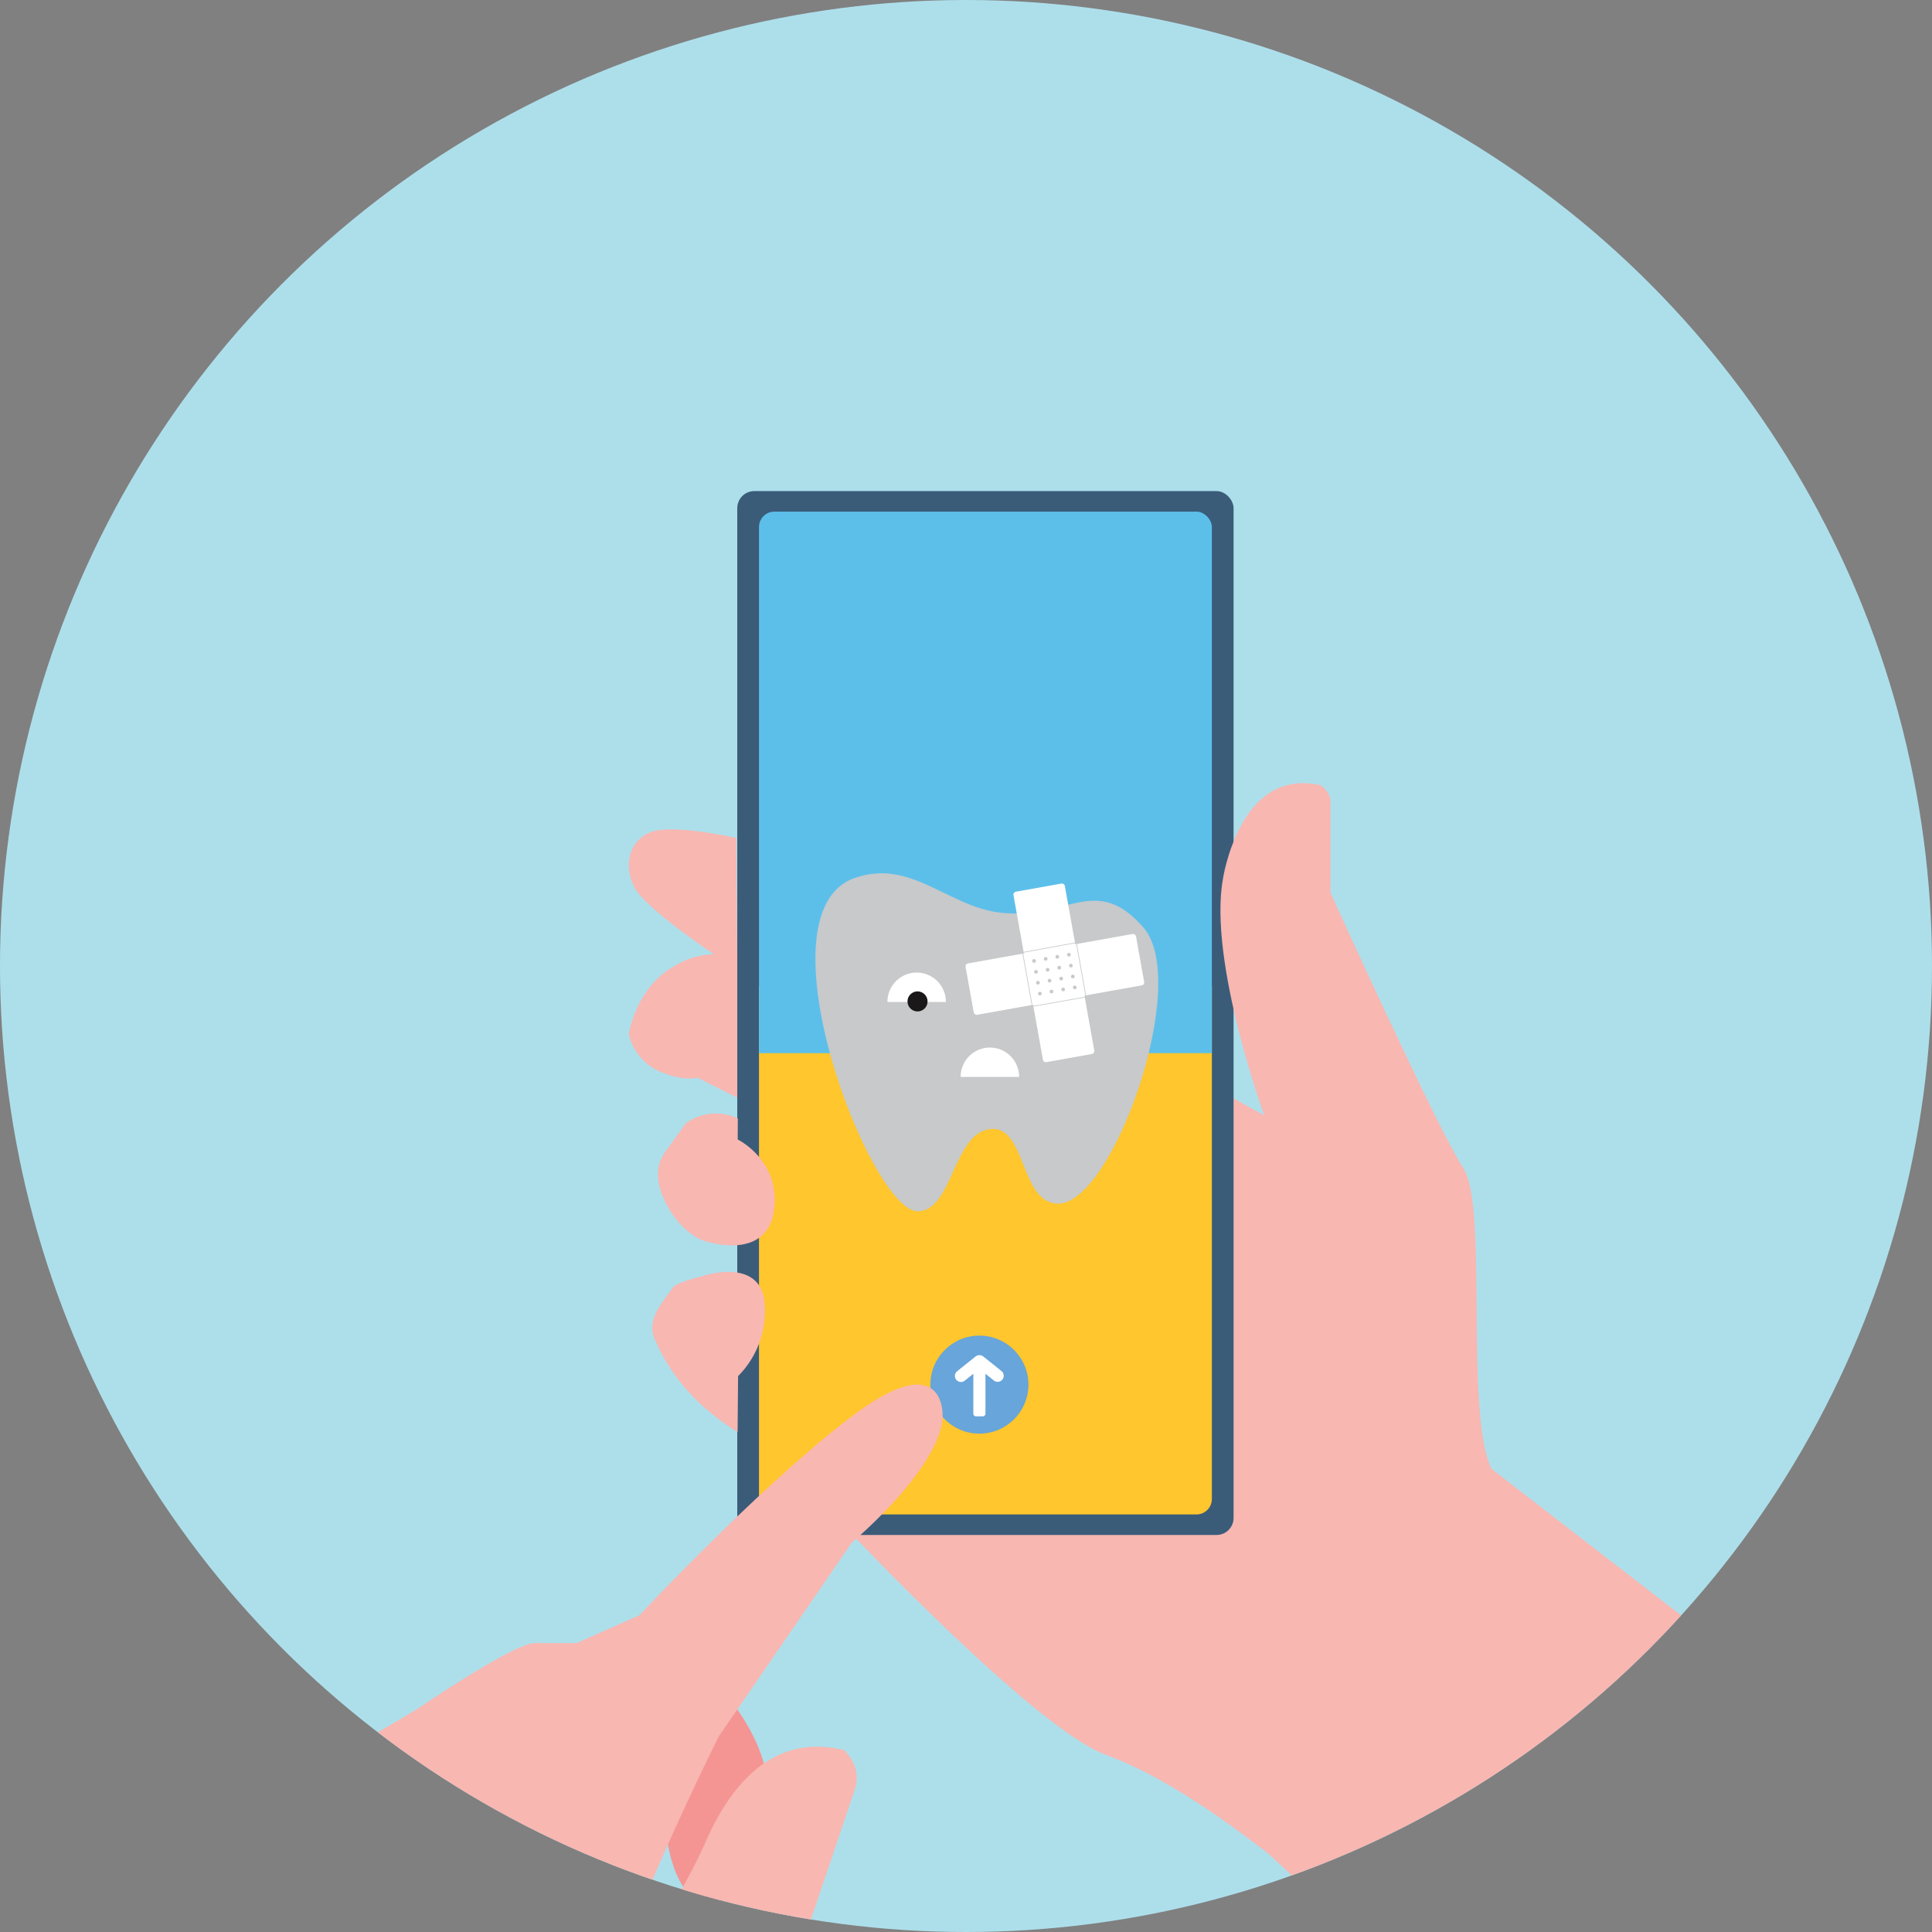 <svg xmlns="http://www.w3.org/2000/svg" xmlns:xlink="http://www.w3.org/1999/xlink" width="338" height="338" viewBox="0 0 338 338">
  <rect x="0" y="0" width="338" height="338" fill="#808080" stroke="none"/>
  <defs>
    <clipPath id="clip-path">
      <circle id="Ellipse_251" data-name="Ellipse 251" cx="169" cy="169" r="169" transform="translate(933 1508)" fill="#addfeb"/>
    </clipPath>
    <clipPath id="clip-path-2">
      <rect id="Rectangle_56" data-name="Rectangle 56" width="450.265" height="388.829" fill="none"/>
    </clipPath>
    <clipPath id="clip-path-3">
      <rect id="Rectangle_53" data-name="Rectangle 53" width="79.229" height="175.441" rx="2.698" fill="none"/>
    </clipPath>
  </defs>
  <g id="Mask_Group_16" data-name="Mask Group 16" transform="translate(-933 -1508)" clip-path="url(#clip-path)">
    <circle id="Ellipse_80" data-name="Ellipse 80" cx="169" cy="169" r="169" transform="translate(933 1508)" fill="#addfeb"/>
    <g id="Group_351" data-name="Group 351" transform="translate(-1375.666 499.203)">
      <g id="Group_52" data-name="Group 52" transform="translate(2265.574 1045.906)" clip-path="url(#clip-path-2)">
        <g id="Group_51" data-name="Group 51" transform="translate(33.515 48.806)">
          <g id="Group_50" data-name="Group 50">
            <g id="Group_49" data-name="Group 49">
              <path id="Path_253" data-name="Path 253" d="M2324.03,1109.322l-10.162-5.127-.848-18.283a13.584,13.584,0,0,1,9.016-1.708l4.444-.122Z" transform="translate(-2185.118 -1003.011)" fill="#f8b7b1"/>
              <path id="Path_254" data-name="Path 254" d="M2385.067,1128.776l-1.194-1.538,11.448,6.321s-10.022-27.339-7.4-41.86c0,0,2.79-19.307,16.97-16.061,0,0,1.708,1.194,1.708,2.732v16.061s18.8,41.519,23.236,48.18.174,43.057,4.957,52.628c0,0,156.019,120.955,226.286,172.523,11.561,8.485-39.661-.415-31.02,5.6l-88.509,33.174-89.577-89.866s-54.716-53.083-56.525-54.352-15.581-12.5-28.084-17.031-45.656-39.869-45.656-39.869l58.52-5.062Z" transform="translate(-2164.262 -1024.173)" fill="#f8b7b1"/>
              <rect id="Rectangle_50" data-name="Rectangle 50" width="86.829" height="182.627" rx="2.981" transform="translate(138.561)" fill="#3a5c79"/>
              <g id="Group_40" data-name="Group 40" transform="translate(142.361 3.593)">
                <g id="Group_39" data-name="Group 39" clip-path="url(#clip-path-3)">
                  <g id="Group_38" data-name="Group 38" transform="translate(-3.248 -3.398)">
                    <rect id="Rectangle_51" data-name="Rectangle 51" width="86.829" height="92.973" transform="translate(0 86.497)" fill="#ffc62d"/>
                    <rect id="Rectangle_52" data-name="Rectangle 52" width="80.726" height="98.14" transform="translate(3.248)" fill="#5cbfea"/>
                  </g>
                </g>
              </g>
              <path id="Path_255" data-name="Path 255" d="M2329.392,1079.155s-9-2.051-13.615-1.368-6.491,5.467-4.269,9.911,18.044,14.523,18.044,14.523Z" transform="translate(-2190.99 -1018.464)" fill="#f8b7b1"/>
              <path id="Path_256" data-name="Path 256" d="M2326.372,1086.671s3.246,6.151,2.391,9.91-4.443,7-4.443,7-2.052,2.052-7.518,0a9.508,9.508,0,0,1-6.226-6.834s1.181-8.373,8.318-12.132C2318.893,1084.619,2325.545,1084.9,2326.372,1086.671Z" transform="translate(-2190.992 -1001.718)" fill="#f8b7b1"/>
              <path id="Path_257" data-name="Path 257" d="M2326.024,1096.8s7.246,3.511,6.416,11.887c-.98,9.883-12.415,5.807-12.415,5.807s-3.789-1.194-6.525-6.491-.854-8.032,0-9.226l3.419-4.783a8.931,8.931,0,0,1,9.131-.861Z" transform="translate(-2187.392 -983.366)" fill="#f8b7b1"/>
              <path id="Path_258" data-name="Path 258" d="M2326.8,1118.633a16.114,16.114,0,0,0,4.616-12.985c-.867-8.033-11.081-4.443-11.081-4.443s-4.272,1-4.953,1.953c-1.735,2.422-4.614,5.566-3.246,8.811s4.882,10.5,14.577,16.439Z" transform="translate(-2188.097 -963.799)" fill="#f8b7b1"/>
              <circle id="Ellipse_30" data-name="Ellipse 30" cx="8.575" cy="8.575" r="8.575" transform="translate(172.349 147.748)" fill="#67a5da"/>
              <path id="Path_259" data-name="Path 259" d="M2335.5,1107.494l-3.191-2.555-.027-.017-.092-.068-.085-.051c-.031-.017-.064-.027-.1-.041s-.065-.028-.095-.037a.942.942,0,0,0-.1-.021c-.034-.007-.068-.013-.1-.017a1.42,1.42,0,0,0-.2,0c-.034,0-.065.01-.1.017a.743.743,0,0,0-.1.021.692.692,0,0,0-.1.037.9.9,0,0,0-.1.041l-.084.051c-.031.024-.062.044-.092.068l-.028.017-3.187,2.555a1.061,1.061,0,1,0,1.391,1.6l1.433-1.146v6.977a.467.467,0,0,0,.469.466h1.188a.465.465,0,0,0,.466-.466v-6.977l1.432,1.146a1.062,1.062,0,0,0,1.4-1.6Z" transform="translate(-2150.684 -953.521)" fill="#fff"/>
              <path id="Path_260" data-name="Path 260" d="M2319.671,1120.93s11.414,10.6,11.006,21.6c0,0-3.26,19.977-11.006,18.752s-7.338-20.151-7.338-20.151Z" transform="translate(-2186.778 -914.496)" fill="#f49594"/>
              <path id="Path_261" data-name="Path 261" d="M2275.425,1291.9s9.376-7.182,19.973-36.94l22.016-65.225s3.259-9.376,11.005-11.414,29.758-15.49,29.758-15.49,16.715-11.414,20.382-11.414h7.338l11-4.892s21.647-23.2,37.515-35.058,15.49,0,15.49,0,1.225,7.338-15.9,22.42l-23.236,33.837s-18.161,36.232-18.977,47.646c0,0,12.455-19.521,16.531-28.9s11.414-19.565,24.461-16.3l.776,1a6.275,6.275,0,0,1,.993,5.868l-9.107,26.965-17.936,39.951s-11.009,17.527-21.2,24.458-28.537,23.237-29.351,26.091Z" transform="translate(-2275.425 -949.878)" fill="#f8b7b1"/>
              <path id="Path_262" data-name="Path 262" d="M2348.839,1133.656s-10.023-27.336-7.4-41.859c0,0,2.79-19.307,16.97-16.062" transform="translate(-2117.912 -1023.94)" fill="#f8b7b1"/>
              <path id="Path_263" data-name="Path 263" d="M2362.651,1137.7c9.547.048,23.25-38.678,14.925-48.282s-13.445-1.33-24.971-2.613c-9.264-1.027-15.729-9.556-25.608-6.062-17.29,6.114,2.739,58.271,11.06,58.3,6.161.02,6.174-13.908,12.87-14.411C2357.06,1124.169,2355.972,1137.668,2362.651,1137.7Z" transform="translate(-2167.939 -1013.041)" fill="#c7c9cb"/>
              <g id="Group_41" data-name="Group 41" transform="translate(164.835 84.234)">
                <path id="Path_264" data-name="Path 264" d="M2334.1,1090.125a5.112,5.112,0,1,0-10.224,0l0,.027H2334.1Z" transform="translate(-2323.877 -1085.011)" fill="#fff"/>
              </g>
              <g id="Group_42" data-name="Group 42" transform="translate(177.644 97.356)">
                <path id="Path_265" data-name="Path 265" d="M2337.864,1093.978a5.111,5.111,0,0,0-10.223,0l0,.027h10.216Z" transform="translate(-2327.641 -1088.868)" fill="#fff"/>
              </g>
              <circle id="Ellipse_31" data-name="Ellipse 31" cx="1.756" cy="1.756" r="1.756" transform="translate(168.341 87.525)" fill="#1a1818"/>
              <g id="Group_48" data-name="Group 48" transform="translate(178.413 68.564)">
                <rect id="Rectangle_54" data-name="Rectangle 54" width="30.3" height="9.131" rx="0.498" transform="matrix(0.984, -0.176, 0.176, 0.984, 0, 14.162)" fill="#fff"/>
                <rect id="Rectangle_55" data-name="Rectangle 55" width="30.3" height="9.131" rx="0.498" transform="matrix(-0.176, -0.984, 0.984, -0.176, 13.713, 31.432)" fill="#fff"/>
                <line id="Line_1" data-name="Line 1" x2="1.702" y2="9.552" transform="translate(10.082 12.208)" fill="none" stroke="#c7c9cb" stroke-miterlimit="10" stroke-width="0.122"/>
                <line id="Line_2" data-name="Line 2" x2="1.649" y2="9.245" transform="translate(19.475 10.48)" fill="none" stroke="#c7c9cb" stroke-miterlimit="10" stroke-width="0.122"/>
                <line id="Line_3" data-name="Line 3" y1="2.127" x2="11.625" transform="translate(9.053 10.209)" fill="none" stroke="#c7c9cb" stroke-miterlimit="10" stroke-width="0.122"/>
                <line id="Line_4" data-name="Line 4" y1="2.089" x2="11.867" transform="translate(10.333 19.754)" fill="none" stroke="#c7c9cb" stroke-miterlimit="10" stroke-width="0.122"/>
                <g id="Group_47" data-name="Group 47" transform="translate(11.745 12.224)">
                  <g id="Group_43" data-name="Group 43">
                    <circle id="Ellipse_32" data-name="Ellipse 32" cx="0.323" cy="0.323" r="0.323" transform="translate(0 1.089)" fill="#c7c9cb"/>
                    <circle id="Ellipse_33" data-name="Ellipse 33" cx="0.323" cy="0.323" r="0.323" transform="translate(2.035 0.726)" fill="#c7c9cb"/>
                    <circle id="Ellipse_34" data-name="Ellipse 34" cx="0.323" cy="0.323" r="0.323" transform="translate(4.07 0.363)" fill="#c7c9cb"/>
                    <circle id="Ellipse_35" data-name="Ellipse 35" cx="0.323" cy="0.323" r="0.323" transform="translate(6.104)" fill="#c7c9cb"/>
                  </g>
                  <g id="Group_44" data-name="Group 44" transform="translate(0.341 1.906)">
                    <circle id="Ellipse_36" data-name="Ellipse 36" cx="0.323" cy="0.323" r="0.323" transform="translate(0 1.089)" fill="#c7c9cb"/>
                    <circle id="Ellipse_37" data-name="Ellipse 37" cx="0.323" cy="0.323" r="0.323" transform="translate(2.034 0.726)" fill="#c7c9cb"/>
                    <circle id="Ellipse_38" data-name="Ellipse 38" cx="0.323" cy="0.323" r="0.323" transform="translate(4.069 0.363)" fill="#c7c9cb"/>
                    <circle id="Ellipse_39" data-name="Ellipse 39" cx="0.323" cy="0.323" r="0.323" transform="translate(6.104)" fill="#c7c9cb"/>
                  </g>
                  <g id="Group_45" data-name="Group 45" transform="translate(0.68 3.812)">
                    <circle id="Ellipse_40" data-name="Ellipse 40" cx="0.323" cy="0.323" r="0.323" transform="translate(0 1.088)" fill="#c7c9cb"/>
                    <circle id="Ellipse_41" data-name="Ellipse 41" cx="0.323" cy="0.323" r="0.323" transform="translate(2.035 0.726)" fill="#c7c9cb"/>
                    <circle id="Ellipse_42" data-name="Ellipse 42" cx="0.323" cy="0.323" r="0.323" transform="translate(4.069 0.363)" fill="#c7c9cb"/>
                    <circle id="Ellipse_43" data-name="Ellipse 43" cx="0.323" cy="0.323" r="0.323" transform="translate(6.104)" fill="#c7c9cb"/>
                  </g>
                  <g id="Group_46" data-name="Group 46" transform="translate(1.02 5.718)">
                    <circle id="Ellipse_44" data-name="Ellipse 44" cx="0.323" cy="0.323" r="0.323" transform="translate(0 1.089)" fill="#c7c9cb"/>
                    <circle id="Ellipse_45" data-name="Ellipse 45" cx="0.323" cy="0.323" r="0.323" transform="translate(2.035 0.726)" fill="#c7c9cb"/>
                    <circle id="Ellipse_46" data-name="Ellipse 46" cx="0.323" cy="0.323" r="0.323" transform="translate(4.07 0.363)" fill="#c7c9cb"/>
                    <circle id="Ellipse_47" data-name="Ellipse 47" cx="0.323" cy="0.323" r="0.323" transform="translate(6.104)" fill="#c7c9cb"/>
                  </g>
                </g>
              </g>
            </g>
          </g>
        </g>
      </g>
    </g>
  </g>
</svg>
